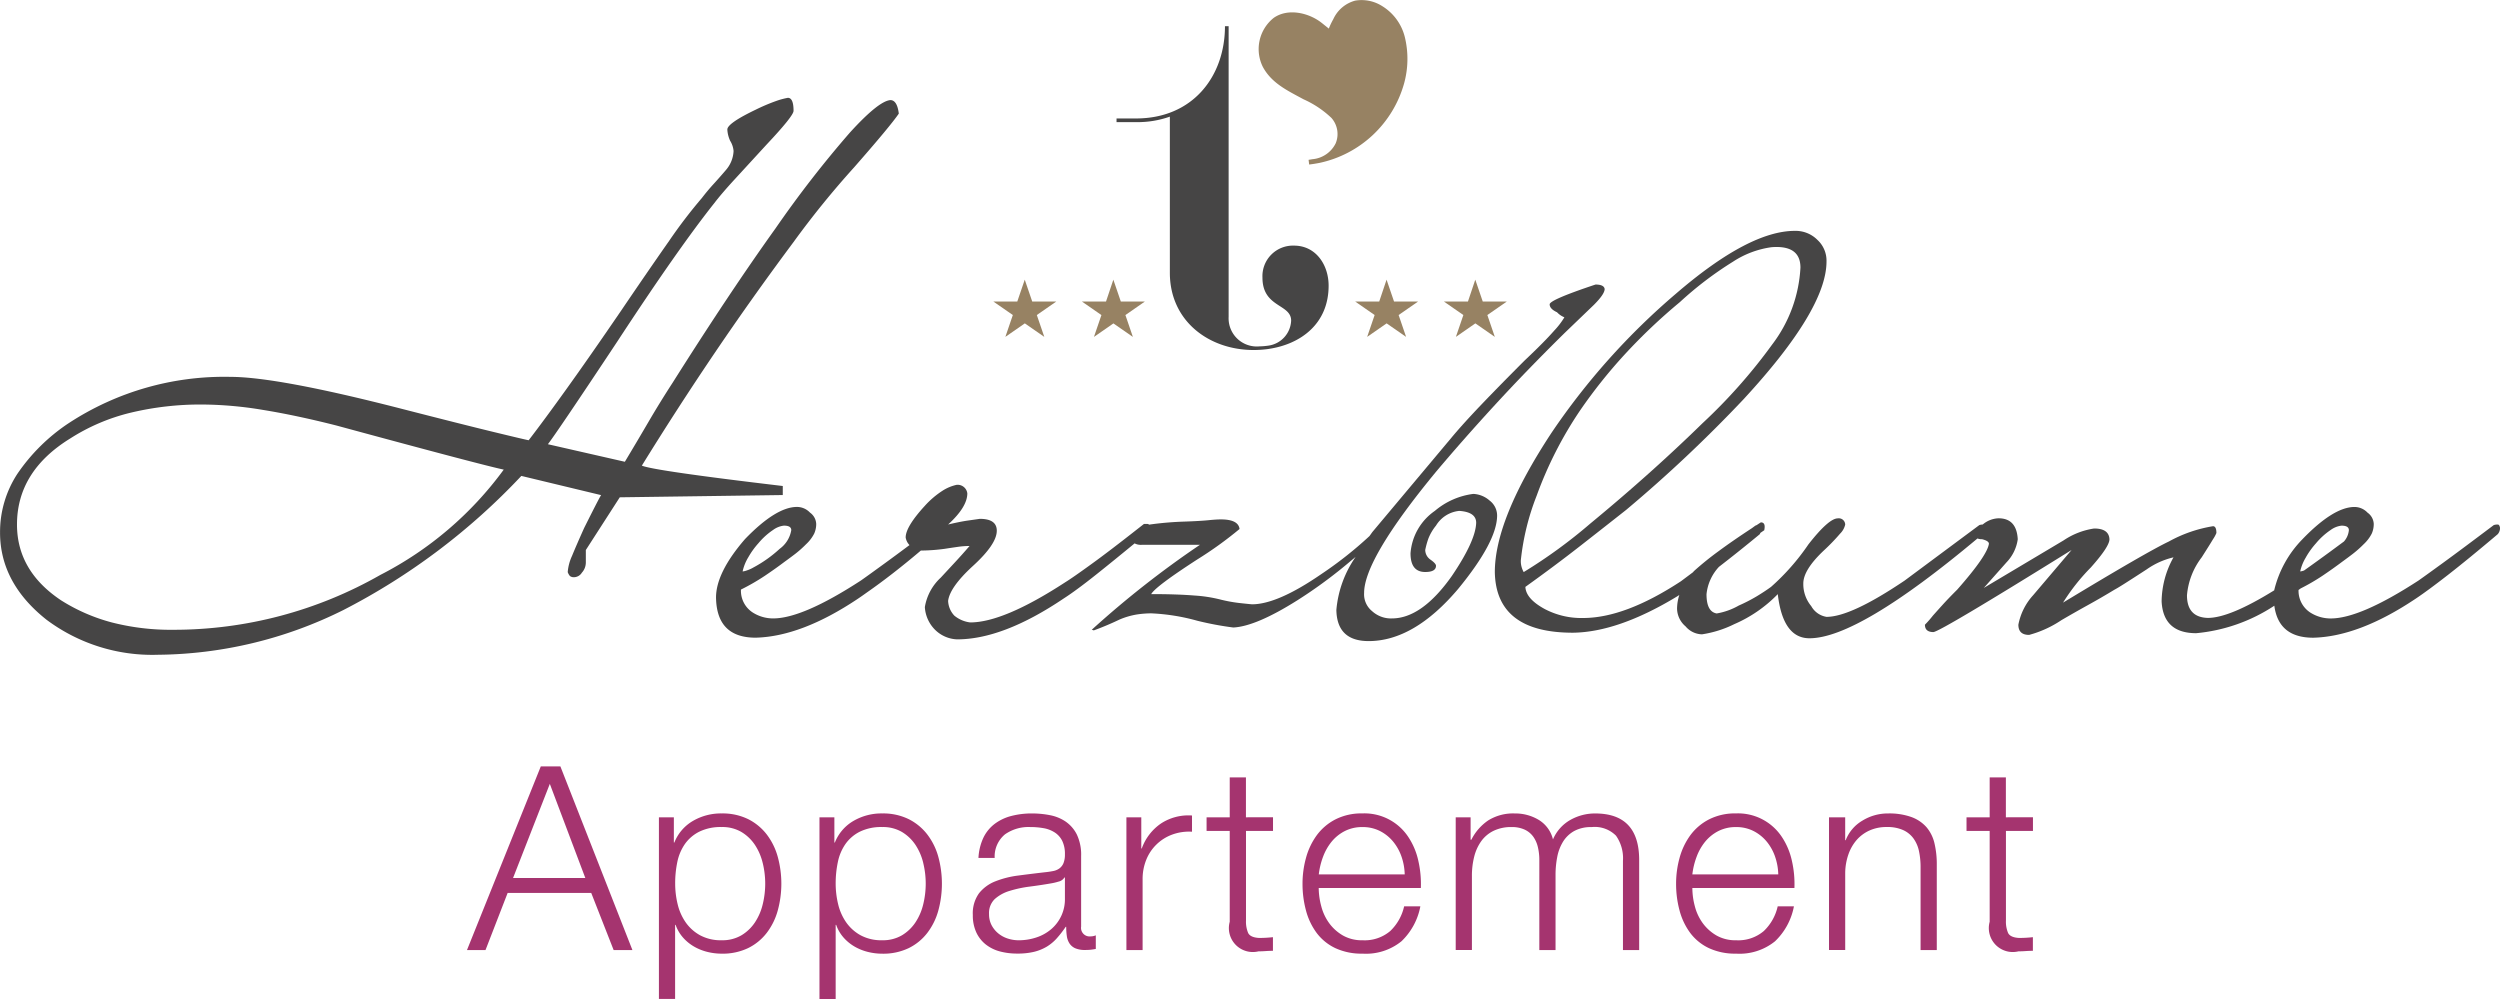 <svg xmlns="http://www.w3.org/2000/svg" width="234.32" height="93.628" viewBox="0 0 234.32 93.628">
  <g id="Gruppe_195" data-name="Gruppe 195" transform="translate(0 0)">
    <g id="Gruppe_191" data-name="Gruppe 191" transform="translate(0 9.162)">
      <path id="Pfad_177" data-name="Pfad 177" d="M229.534,465.595q-.795,1.169-4.19,5.04a84.172,84.172,0,0,0-5.676,7q-3.875,5.2-7.375,10.372t-6.843,10.583q1.113.478,13.209,1.91v.848l-15.278.212L200.2,506.5v1.167a1.423,1.423,0,0,1-.371.956.883.883,0,0,1-.69.424.615.615,0,0,1-.425-.106,1.137,1.137,0,0,1-.211-.371,4.42,4.42,0,0,1,.4-1.512q.4-.981,1.14-2.626,1.485-2.97,1.592-3.077l-7.479-1.8a61.314,61.314,0,0,1-16.686,12.573,39.669,39.669,0,0,1-17.373,4.19,16.546,16.546,0,0,1-10.451-3.288q-4.351-3.448-4.35-8.17a9.957,9.957,0,0,1,1.617-5.491,17.513,17.513,0,0,1,4.8-4.747,26.6,26.6,0,0,1,15.172-4.351q4.4,0,15.967,2.971,5.784,1.486,8.728,2.2t3.262.769q1.43-1.856,3.581-4.855t5.014-7.188q2.7-3.979,4.562-6.631a47.138,47.138,0,0,1,3.078-4.031q.529-.69,1.087-1.3t1.192-1.353a2.905,2.905,0,0,0,.691-1.75,2.155,2.155,0,0,0-.318-.955,2.873,2.873,0,0,1-.266-1.061q0-.583,2.652-1.856a17.954,17.954,0,0,1,1.936-.822,6.876,6.876,0,0,1,1.087-.292c.353,0,.531.407.531,1.22q0,.478-2.547,3.183-1.751,1.909-2.971,3.236t-1.909,2.229q-1.645,2.068-3.9,5.278t-5.173,7.666q-2.917,4.4-4.536,6.791t-1.989,2.864l7.214,1.645q1.115-1.856,2.2-3.714t2.255-3.66q5.357-8.486,9.654-14.483a101.8,101.8,0,0,1,6.977-8.991q2.678-2.945,3.792-3.051Q229.376,464.322,229.534,465.595Zm-37.028,33.369q-2.016-.423-15.7-4.138-3.767-.955-6.87-1.458a35.521,35.521,0,0,0-5.651-.505,28.119,28.119,0,0,0-6.764.77,18.6,18.6,0,0,0-5.651,2.414q-4.986,3.078-4.986,8.063,0,4.351,4.138,7.109a17.025,17.025,0,0,0,4.748,2.069,22.267,22.267,0,0,0,5.757.689,39.1,39.1,0,0,0,19.416-5.145A32.875,32.875,0,0,0,192.506,498.964Z" transform="translate(-145.291 -464.11)" fill="#464545"/>
      <path id="Pfad_178" data-name="Pfad 178" d="M314.994,486.875q-4.3,1.432-4.3,1.856t.69.743a1.941,1.941,0,0,0,.478.372l.211.105a7.351,7.351,0,0,1-.981,1.273q-.877,1.008-2.732,2.758-2.388,2.388-4.085,4.164t-2.759,3.051l-7.426,8.859c-.1.134-.185.26-.281.391a36.314,36.314,0,0,1-4.547,3.588q-4.087,2.811-6.472,2.811c-.39-.035-.814-.08-1.273-.132a14.012,14.012,0,0,1-1.592-.292,13.392,13.392,0,0,0-2.546-.4q-1.645-.132-4.031-.132.369-.69,4.3-3.236a35.744,35.744,0,0,0,3.979-2.865q-.108-.9-1.752-.9c-.248,0-.566.019-.955.054q-.953.106-2.7.159a30.256,30.256,0,0,0-3.078.278.19.19,0,0,0-.157-.065h-.318l-.537.421-.036.028c-1.743,1.37-3.182,2.469-4.282,3.264q-1.829,1.327-2.518,1.75-5.784,3.769-8.913,3.767a2.876,2.876,0,0,1-1.486-.637,2.14,2.14,0,0,1-.583-1.379q.158-1.275,2.28-3.236,2.281-2.069,2.282-3.343,0-1.114-1.592-1.113l-1.114.159q-.743.107-1.856.371,1.8-1.644,1.8-2.918a.915.915,0,0,0-1.007-.8,4.068,4.068,0,0,0-1.327.558,8.312,8.312,0,0,0-1.645,1.406q-1.8,1.963-1.8,2.971a1.324,1.324,0,0,0,.36.711c-.877.654-1.641,1.218-2.271,1.676q-1.75,1.273-2.282,1.644-5.463,3.554-8.222,3.554a3.545,3.545,0,0,1-1.963-.583,2.429,2.429,0,0,1-1.06-2.122,19.892,19.892,0,0,0,2.255-1.3q.983-.662,1.829-1.3c.391-.282.734-.538,1.035-.769a10.066,10.066,0,0,0,.98-.875,3.582,3.582,0,0,0,.769-1.008,2.21,2.21,0,0,0,.186-.9,1.37,1.37,0,0,0-.583-1.061,1.683,1.683,0,0,0-1.221-.531q-1.962,0-4.879,3.024-2.706,3.131-2.707,5.465.054,3.765,3.714,3.766,4.3-.107,9.6-3.661c.245-.164.532-.365.836-.584,1.535-1.068,3.215-2.369,5.052-3.925h.211a17.2,17.2,0,0,0,2.017-.159q.687-.106,1.247-.186a7.8,7.8,0,0,1,1.087-.08q-.691.8-1.353,1.513l-1.353,1.459a4.822,4.822,0,0,0-1.486,2.759,3.284,3.284,0,0,0,.955,2.121,3.1,3.1,0,0,0,2.07.9q4.3,0,9.973-3.82,1.164-.742,3.13-2.308,1.525-1.215,3.534-2.868a1.251,1.251,0,0,0,.654.136h5.465a90.085,90.085,0,0,0-10.133,7.957l.159.054h.052q1.17-.426,2.389-1.008A7.093,7.093,0,0,1,272,517.8a9.243,9.243,0,0,1,1.353-.106,19.106,19.106,0,0,1,4.3.69,29.352,29.352,0,0,0,3.394.637q2.123-.107,5.995-2.547a44.1,44.1,0,0,0,4.006-2.865c.479-.383.97-.8,1.46-1.207a10.241,10.241,0,0,0-1.806,4.974q.054,2.917,3.023,2.918,4.245,0,8.383-4.88,3.661-4.457,3.66-6.9a1.758,1.758,0,0,0-.689-1.38,2.491,2.491,0,0,0-1.538-.636,6.92,6.92,0,0,0-3.607,1.591,5.309,5.309,0,0,0-2.282,3.979q0,1.75,1.379,1.75c.671,0,1.009-.194,1.009-.584,0-.141-.178-.335-.531-.583a1.11,1.11,0,0,1-.478-.9,7.838,7.838,0,0,1,.293-1.061,4.566,4.566,0,0,1,.716-1.22,2.881,2.881,0,0,1,2.175-1.379q1.591.107,1.591,1.114-.054,1.7-2.282,4.987-2.812,3.979-5.622,3.978a2.623,2.623,0,0,1-1.858-.689,2.027,2.027,0,0,1-.741-1.7q0-3.184,6.737-11.353,2.546-3.025,5.517-6.26t6.524-6.737l2.759-2.652q1.007-1.007,1.008-1.486C315.807,487.017,315.524,486.875,314.994,486.875Zm-79.414,25.57a7.489,7.489,0,0,1,.954-1.326,6.525,6.525,0,0,1,1.38-1.247,2.115,2.115,0,0,1,1.008-.4q.689,0,.689.425a2.709,2.709,0,0,1-1.087,1.75,11.865,11.865,0,0,1-2.466,1.75,2.957,2.957,0,0,1-.584.265,1.69,1.69,0,0,1-.424.106A4.345,4.345,0,0,1,235.579,512.445Z" transform="translate(-165.447 -469.368)" fill="#464545"/>
      <path id="Pfad_179" data-name="Pfad 179" d="M421.48,507.854a1.181,1.181,0,0,0-.372.054q-3.023,2.281-4.773,3.554t-2.282,1.644q-5.465,3.554-8.223,3.554a3.548,3.548,0,0,1-1.963-.583,2.435,2.435,0,0,1-1.057-2.087l.2-.145a19.541,19.541,0,0,0,2.047-1.19q.982-.662,1.831-1.3.584-.423,1.033-.769a10.151,10.151,0,0,0,.983-.875,3.615,3.615,0,0,0,.769-1.008,2.236,2.236,0,0,0,.186-.9,1.368,1.368,0,0,0-.584-1.061,1.683,1.683,0,0,0-1.22-.531q-1.962,0-4.881,3.024a10.225,10.225,0,0,0-2.647,4.79q-4.158,2.577-6.212,2.584-1.962-.053-1.962-2.123a6.768,6.768,0,0,1,1.379-3.554q.37-.583.637-1.007c.176-.282.318-.512.424-.69a3.224,3.224,0,0,0,.318-.584c0-.424-.105-.637-.318-.637a12.73,12.73,0,0,0-4.138,1.433q-2.123,1.01-9.919,5.73a18.938,18.938,0,0,1,2.6-3.29q1.75-1.962,1.751-2.652-.054-1.007-1.433-1.007a6.934,6.934,0,0,0-2.865,1.114l-7.479,4.456,2.12-2.388a3.9,3.9,0,0,0,1.062-2.175q-.107-1.962-1.8-1.963a2.408,2.408,0,0,0-1.486.584,1,1,0,0,0-.318.054l-7,5.2q-5.04,3.4-7.32,3.4a2,2,0,0,1-1.433-1.008,3.226,3.226,0,0,1-.742-2.122q0-1.272,1.909-3.077a18.88,18.88,0,0,0,1.538-1.592,1.729,1.729,0,0,0,.478-.849.6.6,0,0,0-.689-.584q-.85,0-2.759,2.441a21.238,21.238,0,0,1-3.5,3.979q-.584.425-1.326.875a15.263,15.263,0,0,1-1.7.876,6.289,6.289,0,0,1-2.069.742q-.955-.159-.955-1.8a4.418,4.418,0,0,1,1.164-2.567c1.154-.891,2.423-1.9,3.824-3.057a.748.748,0,0,0,.061-.128c.12-.078.241-.169.361-.243.107-.5,0-.743-.317-.743-.142.091-.268.175-.405.264a.6.6,0,0,0-.125.054l-.3.221c-1.22.8-2.259,1.517-3.1,2.139a28.429,28.429,0,0,0-2.334,1.884c-.035.038-.065.077-.1.115l-1.121.839q-5.251,3.449-9.177,3.448a7.359,7.359,0,0,1-3.608-.848q-1.75-.956-1.8-2.069,2.811-2.016,5.119-3.82t4.324-3.394a129.746,129.746,0,0,0,10.981-10.345q7.8-8.435,7.8-12.945a2.642,2.642,0,0,0-.849-2.016,2.879,2.879,0,0,0-2.122-.848q-4.3,0-11.141,5.888a64.645,64.645,0,0,0-11.67,13.049q-5.306,8.065-5.306,13.051.106,5.678,7.321,5.676,4.244-.053,9.761-3.4c.069-.042.142-.091.211-.135a4.211,4.211,0,0,0-.212,1.3,2.229,2.229,0,0,0,.8,1.643,2.066,2.066,0,0,0,1.538.743,10.226,10.226,0,0,0,3.024-.954A12.667,12.667,0,0,0,354,514.38q.478,4.138,2.971,4.137,4.568,0,15.745-9.354a1.163,1.163,0,0,0,.436.071c.423.106.637.248.637.424q-.16,1.114-2.972,4.3-.8.795-1.353,1.406t-.928,1.034a10.059,10.059,0,0,1-.744.848q0,.69.8.691.744-.107,12.944-7.693l-3.606,4.243a5.669,5.669,0,0,0-1.38,2.759q0,.955,1.007.955a10.169,10.169,0,0,0,3.025-1.38q1.272-.742,2.519-1.432t2.468-1.432c.14-.071.451-.256.928-.558s1.175-.751,2.1-1.353a7.2,7.2,0,0,1,2.493-1.114,8.653,8.653,0,0,0-1.114,4.138q.159,2.97,3.237,2.971a15.93,15.93,0,0,0,7.327-2.576c.265,2,1.477,3,3.652,3q4.3-.107,9.6-3.661,1.116-.742,3.025-2.228t4.668-3.82a.91.91,0,0,0,.212-.584Q421.638,507.854,421.48,507.854ZM329.917,511.2a23.11,23.11,0,0,1,1.484-6.048,36.305,36.305,0,0,1,4.085-8.011,47.457,47.457,0,0,1,4.165-5.225,53.012,53.012,0,0,1,5.172-4.907,33.147,33.147,0,0,1,4.988-3.794,8.748,8.748,0,0,1,3.607-1.353q2.705-.211,2.706,1.91a13,13,0,0,1-2.652,7.215,50.733,50.733,0,0,1-6.527,7.374q-4.773,4.667-10.5,9.39a47.725,47.725,0,0,1-6.26,4.562A2.081,2.081,0,0,1,329.917,511.2Zm73.578-.266a7.578,7.578,0,0,1,.955-1.326,6.542,6.542,0,0,1,1.379-1.247,2.127,2.127,0,0,1,1.007-.4q.692,0,.691.425a1.854,1.854,0,0,1-.46,1.059c-.928.688-1.757,1.3-2.457,1.8-.48.349-.9.65-1.285.921a1.544,1.544,0,0,1-.361.087A4.323,4.323,0,0,1,403.5,510.931Z" transform="translate(-187.372 -467.855)" fill="#464545"/>
    </g>
    <g id="Gruppe_192" data-name="Gruppe 192" transform="translate(43.77 71.829)">
      <path id="Pfad_180" data-name="Pfad 180" d="M210.961,545.6l6.753,17.218h-1.76l-2.1-5.353h-7.836l-2.075,5.353h-1.736l6.921-17.218Zm2.339,10.466-3.328-8.826-3.448,8.826Z" transform="translate(-202.208 -545.599)" fill="#a5346f"/>
      <path id="Pfad_181" data-name="Pfad 181" d="M227,551.7v2.363h.048a4.072,4.072,0,0,1,1.724-2.014,5.2,5.2,0,0,1,2.713-.711,5.417,5.417,0,0,1,2.471.53A5.074,5.074,0,0,1,235.7,553.3a6.118,6.118,0,0,1,1.037,2.1,9.554,9.554,0,0,1,0,5.04,6.112,6.112,0,0,1-1.037,2.1,4.957,4.957,0,0,1-1.749,1.423,5.52,5.52,0,0,1-2.471.518,5.6,5.6,0,0,1-1.35-.168,4.79,4.79,0,0,1-1.254-.507,4.134,4.134,0,0,1-1.024-.844,3.571,3.571,0,0,1-.687-1.182h-.048v6.945H225.6V551.7Zm8.332,4.3a5.314,5.314,0,0,0-.724-1.7,4,4,0,0,0-1.265-1.217,3.51,3.51,0,0,0-1.857-.47,4.547,4.547,0,0,0-2.1.434,3.65,3.65,0,0,0-1.35,1.157,4.566,4.566,0,0,0-.712,1.688,9.76,9.76,0,0,0-.2,2.026,8.158,8.158,0,0,0,.229,1.917,4.994,4.994,0,0,0,.747,1.7,4.015,4.015,0,0,0,1.35,1.218,4.083,4.083,0,0,0,2.038.471,3.5,3.5,0,0,0,1.857-.471,3.99,3.99,0,0,0,1.265-1.218,5.29,5.29,0,0,0,.724-1.7,8.133,8.133,0,0,0,0-3.834Z" transform="translate(-207.611 -546.925)" fill="#a5346f"/>
      <path id="Pfad_182" data-name="Pfad 182" d="M246.565,551.7v2.363h.048a4.07,4.07,0,0,1,1.725-2.014,5.2,5.2,0,0,1,2.712-.711,5.421,5.421,0,0,1,2.472.53,5.071,5.071,0,0,1,1.748,1.435,6.1,6.1,0,0,1,1.037,2.1,9.574,9.574,0,0,1,0,5.04,6.1,6.1,0,0,1-1.037,2.1,4.954,4.954,0,0,1-1.748,1.423,5.523,5.523,0,0,1-2.472.518,5.6,5.6,0,0,1-1.35-.168,4.79,4.79,0,0,1-1.254-.507,4.148,4.148,0,0,1-1.024-.844,3.569,3.569,0,0,1-.687-1.182h-.049v6.945h-1.518V551.7ZM254.9,556a5.315,5.315,0,0,0-.724-1.7,3.986,3.986,0,0,0-1.265-1.217,3.51,3.51,0,0,0-1.857-.47,4.55,4.55,0,0,0-2.1.434,3.641,3.641,0,0,0-1.35,1.157,4.54,4.54,0,0,0-.712,1.688,9.705,9.705,0,0,0-.205,2.026,8.2,8.2,0,0,0,.229,1.917,4.98,4.98,0,0,0,.748,1.7,4.02,4.02,0,0,0,1.35,1.218,4.083,4.083,0,0,0,2.038.471,3.5,3.5,0,0,0,1.857-.471,3.981,3.981,0,0,0,1.265-1.218,5.291,5.291,0,0,0,.724-1.7,8.134,8.134,0,0,0,0-3.834Z" transform="translate(-212.131 -546.925)" fill="#a5346f"/>
      <path id="Pfad_183" data-name="Pfad 183" d="M264.842,553.628a3.558,3.558,0,0,1,1.049-1.3,4.427,4.427,0,0,1,1.556-.748,7.566,7.566,0,0,1,1.977-.241,8.714,8.714,0,0,1,1.64.157,3.952,3.952,0,0,1,1.471.59A3.232,3.232,0,0,1,273.6,553.3a4.409,4.409,0,0,1,.409,2.038v6.607a.8.8,0,0,0,.892.916,1.17,1.17,0,0,0,.483-.1v1.278c-.177.032-.334.056-.47.072a4.8,4.8,0,0,1-.519.024,2.282,2.282,0,0,1-.928-.157,1.24,1.24,0,0,1-.542-.446,1.675,1.675,0,0,1-.254-.687,5.9,5.9,0,0,1-.06-.88h-.048a10.079,10.079,0,0,1-.832,1.073,4.141,4.141,0,0,1-.94.785,4.394,4.394,0,0,1-1.181.482,6.53,6.53,0,0,1-1.58.168,6.249,6.249,0,0,1-1.627-.2,3.655,3.655,0,0,1-1.327-.651,3.118,3.118,0,0,1-.892-1.133,3.778,3.778,0,0,1-.326-1.629,3.214,3.214,0,0,1,.579-2.037,3.642,3.642,0,0,1,1.531-1.121,8.781,8.781,0,0,1,2.146-.543q1.193-.157,2.424-.3c.321-.032.6-.072.844-.121a1.457,1.457,0,0,0,.6-.253,1.166,1.166,0,0,0,.375-.494,2.143,2.143,0,0,0,.133-.82,2.778,2.778,0,0,0-.254-1.266,2,2,0,0,0-.7-.784,2.826,2.826,0,0,0-1.036-.4,7.1,7.1,0,0,0-1.267-.108,3.836,3.836,0,0,0-2.363.687,2.689,2.689,0,0,0-.964,2.206h-1.52A5.06,5.06,0,0,1,264.842,553.628Zm7.6,3.714a.864.864,0,0,1-.554.386,5.625,5.625,0,0,1-.723.169q-.966.168-1.989.3a10.966,10.966,0,0,0-1.869.4,3.667,3.667,0,0,0-1.386.759,1.811,1.811,0,0,0-.543,1.411,2.213,2.213,0,0,0,.228,1.024,2.5,2.5,0,0,0,.615.772,2.675,2.675,0,0,0,.892.494,3.273,3.273,0,0,0,1.037.169,5.241,5.241,0,0,0,1.663-.265,4.111,4.111,0,0,0,1.387-.772,3.672,3.672,0,0,0,1.29-2.869v-1.978Z" transform="translate(-216.447 -546.925)" fill="#a5346f"/>
      <path id="Pfad_184" data-name="Pfad 184" d="M283.972,551.756v2.918h.048a4.777,4.777,0,0,1,1.8-2.339,4.7,4.7,0,0,1,2.905-.747v1.519a4.568,4.568,0,0,0-1.88.278,4.154,4.154,0,0,0-2.412,2.363,4.79,4.79,0,0,0-.338,1.82V564.2h-1.518V551.756Z" transform="translate(-220.771 -546.981)" fill="#a5346f"/>
      <path id="Pfad_185" data-name="Pfad 185" d="M298.578,550.685v1.277h-2.532v8.392a2.735,2.735,0,0,0,.2,1.17q.205.422,1.025.47a11.9,11.9,0,0,0,1.3-.072V563.2c-.225,0-.451.008-.675.024s-.451.025-.675.025a2.244,2.244,0,0,1-2.7-2.773v-8.513h-2.17v-1.277h2.17v-3.737h1.519v3.737Z" transform="translate(-223.031 -545.911)" fill="#a5346f"/>
      <path id="Pfad_186" data-name="Pfad 186" d="M305.8,560.03a4.644,4.644,0,0,0,.735,1.58,4.2,4.2,0,0,0,1.278,1.157,3.573,3.573,0,0,0,1.856.458,3.7,3.7,0,0,0,2.6-.868,4.566,4.566,0,0,0,1.3-2.315h1.52a6.072,6.072,0,0,1-1.773,3.28,5.284,5.284,0,0,1-3.654,1.157,5.8,5.8,0,0,1-2.544-.518,4.691,4.691,0,0,1-1.748-1.423,6.175,6.175,0,0,1-1-2.1,9.547,9.547,0,0,1-.325-2.52,9.051,9.051,0,0,1,.325-2.412,6.475,6.475,0,0,1,1-2.11,5.033,5.033,0,0,1,1.748-1.494,5.378,5.378,0,0,1,2.544-.567,4.921,4.921,0,0,1,4.28,2.183,6.541,6.541,0,0,1,.953,2.242,9.826,9.826,0,0,1,.241,2.568h-9.573A6.684,6.684,0,0,0,305.8,560.03Zm7.523-4.642a4.558,4.558,0,0,0-.784-1.41,3.873,3.873,0,0,0-1.229-.988,3.526,3.526,0,0,0-1.64-.374,3.571,3.571,0,0,0-1.663.374,3.888,3.888,0,0,0-1.23.988,4.961,4.961,0,0,0-.808,1.423,6.969,6.969,0,0,0-.4,1.652h8.054A5.527,5.527,0,0,0,313.324,555.389Z" transform="translate(-225.732 -546.925)" fill="#a5346f"/>
      <path id="Pfad_187" data-name="Pfad 187" d="M324.108,551.7v2.1h.072a4.768,4.768,0,0,1,1.579-1.809,4.417,4.417,0,0,1,2.5-.651,4.239,4.239,0,0,1,2.231.6,2.954,2.954,0,0,1,1.338,1.833,3.807,3.807,0,0,1,1.64-1.833,4.692,4.692,0,0,1,2.316-.6q4.123,0,4.123,4.364v8.44h-1.519v-8.368a3.677,3.677,0,0,0-.651-2.351,2.8,2.8,0,0,0-2.292-.807,3.258,3.258,0,0,0-1.64.374,2.881,2.881,0,0,0-1.037,1,4.243,4.243,0,0,0-.542,1.435,8.713,8.713,0,0,0-.157,1.676v7.041h-1.52V555.7a5.22,5.22,0,0,0-.133-1.193,2.755,2.755,0,0,0-.434-.988,2.06,2.06,0,0,0-.807-.664,2.849,2.849,0,0,0-1.23-.241,3.762,3.762,0,0,0-1.676.349,3.088,3.088,0,0,0-1.157.965,4.282,4.282,0,0,0-.664,1.447,7.24,7.24,0,0,0-.217,1.821v6.944h-1.519V551.7Z" transform="translate(-230.041 -546.925)" fill="#a5346f"/>
      <path id="Pfad_188" data-name="Pfad 188" d="M351.331,560.03a4.656,4.656,0,0,0,.735,1.58,4.212,4.212,0,0,0,1.278,1.157,3.574,3.574,0,0,0,1.856.458,3.693,3.693,0,0,0,2.6-.868,4.566,4.566,0,0,0,1.3-2.315h1.52a6.073,6.073,0,0,1-1.773,3.28,5.284,5.284,0,0,1-3.654,1.157,5.793,5.793,0,0,1-2.543-.518,4.688,4.688,0,0,1-1.749-1.423,6.187,6.187,0,0,1-1-2.1,9.544,9.544,0,0,1-.325-2.52,9.046,9.046,0,0,1,.325-2.412,6.489,6.489,0,0,1,1-2.11,5.029,5.029,0,0,1,1.749-1.494,5.373,5.373,0,0,1,2.543-.567,4.924,4.924,0,0,1,4.281,2.183,6.553,6.553,0,0,1,.952,2.242,9.826,9.826,0,0,1,.241,2.568H351.1A6.716,6.716,0,0,0,351.331,560.03Zm7.523-4.642a4.572,4.572,0,0,0-.784-1.41,3.884,3.884,0,0,0-1.23-.988,3.526,3.526,0,0,0-1.64-.374,3.573,3.573,0,0,0-1.663.374,3.875,3.875,0,0,0-1.23.988,4.922,4.922,0,0,0-.808,1.423,6.933,6.933,0,0,0-.4,1.652h8.054A5.525,5.525,0,0,0,358.854,555.389Z" transform="translate(-236.249 -546.925)" fill="#a5346f"/>
      <path id="Pfad_189" data-name="Pfad 189" d="M369.727,551.7v2.146h.049a3.646,3.646,0,0,1,1.543-1.82,4.538,4.538,0,0,1,2.436-.687,6.123,6.123,0,0,1,2.182.338,3.453,3.453,0,0,1,1.411.952,3.564,3.564,0,0,1,.747,1.507,8.493,8.493,0,0,1,.217,2v8.005h-1.519v-7.765a7.208,7.208,0,0,0-.145-1.483,3.147,3.147,0,0,0-.507-1.193,2.45,2.45,0,0,0-.977-.8,3.587,3.587,0,0,0-1.531-.289,3.857,3.857,0,0,0-1.627.325,3.529,3.529,0,0,0-1.206.892,4.117,4.117,0,0,0-.771,1.35,5.471,5.471,0,0,0-.3,1.7v7.258h-1.519V551.7Z" transform="translate(-240.551 -546.925)" fill="#a5346f"/>
      <path id="Pfad_190" data-name="Pfad 190" d="M391.2,550.685v1.277h-2.532v8.392a2.734,2.734,0,0,0,.2,1.17q.205.422,1.025.47a11.9,11.9,0,0,0,1.3-.072V563.2c-.225,0-.451.008-.675.024s-.451.025-.675.025a2.244,2.244,0,0,1-2.7-2.773v-8.513h-2.17v-1.277h2.17v-3.737h1.519v3.737Z" transform="translate(-244.425 -545.911)" fill="#a5346f"/>
    </g>
    <g id="Gruppe_194" data-name="Gruppe 194" transform="translate(93.092 0)">
      <path id="Pfad_191" data-name="Pfad 191" d="M313.4,486.284l.7,2.048h2.254l-1.824,1.265.7,2.048-1.824-1.266-1.824,1.266.7-2.048-1.824-1.265h2.254Z" transform="translate(-276.532 -460.07)" fill="#978263"/>
      <path id="Pfad_192" data-name="Pfad 192" d="M324.212,486.284l.7,2.048h2.255l-1.824,1.265.7,2.048-1.824-1.266-1.824,1.266.7-2.048-1.824-1.265h2.254Z" transform="translate(-279.029 -460.07)" fill="#978263"/>
      <path id="Pfad_193" data-name="Pfad 193" d="M269.3,486.284l.7,2.048h2.255l-1.824,1.265.7,2.048-1.824-1.266-1.824,1.266.7-2.048-1.824-1.265H268.6Z" transform="translate(-266.344 -460.07)" fill="#978263"/>
      <path id="Pfad_194" data-name="Pfad 194" d="M280.1,486.284l.7,2.048h2.255L281.23,489.6l.7,2.048-1.824-1.266-1.824,1.266.7-2.048-1.824-1.265h2.254Z" transform="translate(-268.84 -460.07)" fill="#978263"/>
      <g id="Gruppe_193" data-name="Gruppe 193" transform="translate(11.559)">
        <path id="Pfad_195" data-name="Pfad 195" d="M295.639,485.64a10.168,10.168,0,0,1-1.412.1c-4.2,0-7.855-2.722-7.855-7.235V463.866a9.077,9.077,0,0,1-3.136.516h-1.861v-.345H283.2c5.339,0,8.337-3.962,8.337-8.647h.344v27.252a2.642,2.642,0,0,0,2.895,2.756,6.64,6.64,0,0,0,.827-.069,2.469,2.469,0,0,0,2.137-2.343c0-1.583-2.688-1.205-2.688-4.03a2.862,2.862,0,0,1,2.963-3c2.032,0,3.238,1.791,3.238,3.755,0,3.548-2.584,5.479-5.616,5.926" transform="translate(-281.375 -452.934)" fill="#464545"/>
        <path id="Pfad_196" data-name="Pfad 196" d="M312.389,455.642a4.745,4.745,0,0,0-2.135-2.887,3.586,3.586,0,0,0-2.509-.5A3.156,3.156,0,0,0,305.689,454a6.768,6.768,0,0,0-.417.876c-.245-.2-.4-.319-.557-.448-.027-.022-.056-.043-.083-.065-1.184-.954-3.171-1.447-4.53-.487a3.741,3.741,0,0,0-1.02,4.576c.819,1.541,2.317,2.236,3.82,3.05a9.287,9.287,0,0,1,2.614,1.746,2.278,2.278,0,0,1,.4,2.382,2.688,2.688,0,0,1-2.192,1.489c-.112.022-.228.04-.348.057l.053.439.081-.008c.3-.038.591-.085.87-.139a10.513,10.513,0,0,0,7.94-7.421,8.663,8.663,0,0,0,.071-4.4" transform="translate(-285.376 -452.196)" fill="#978263"/>
      </g>
    </g>
  </g>
</svg>
